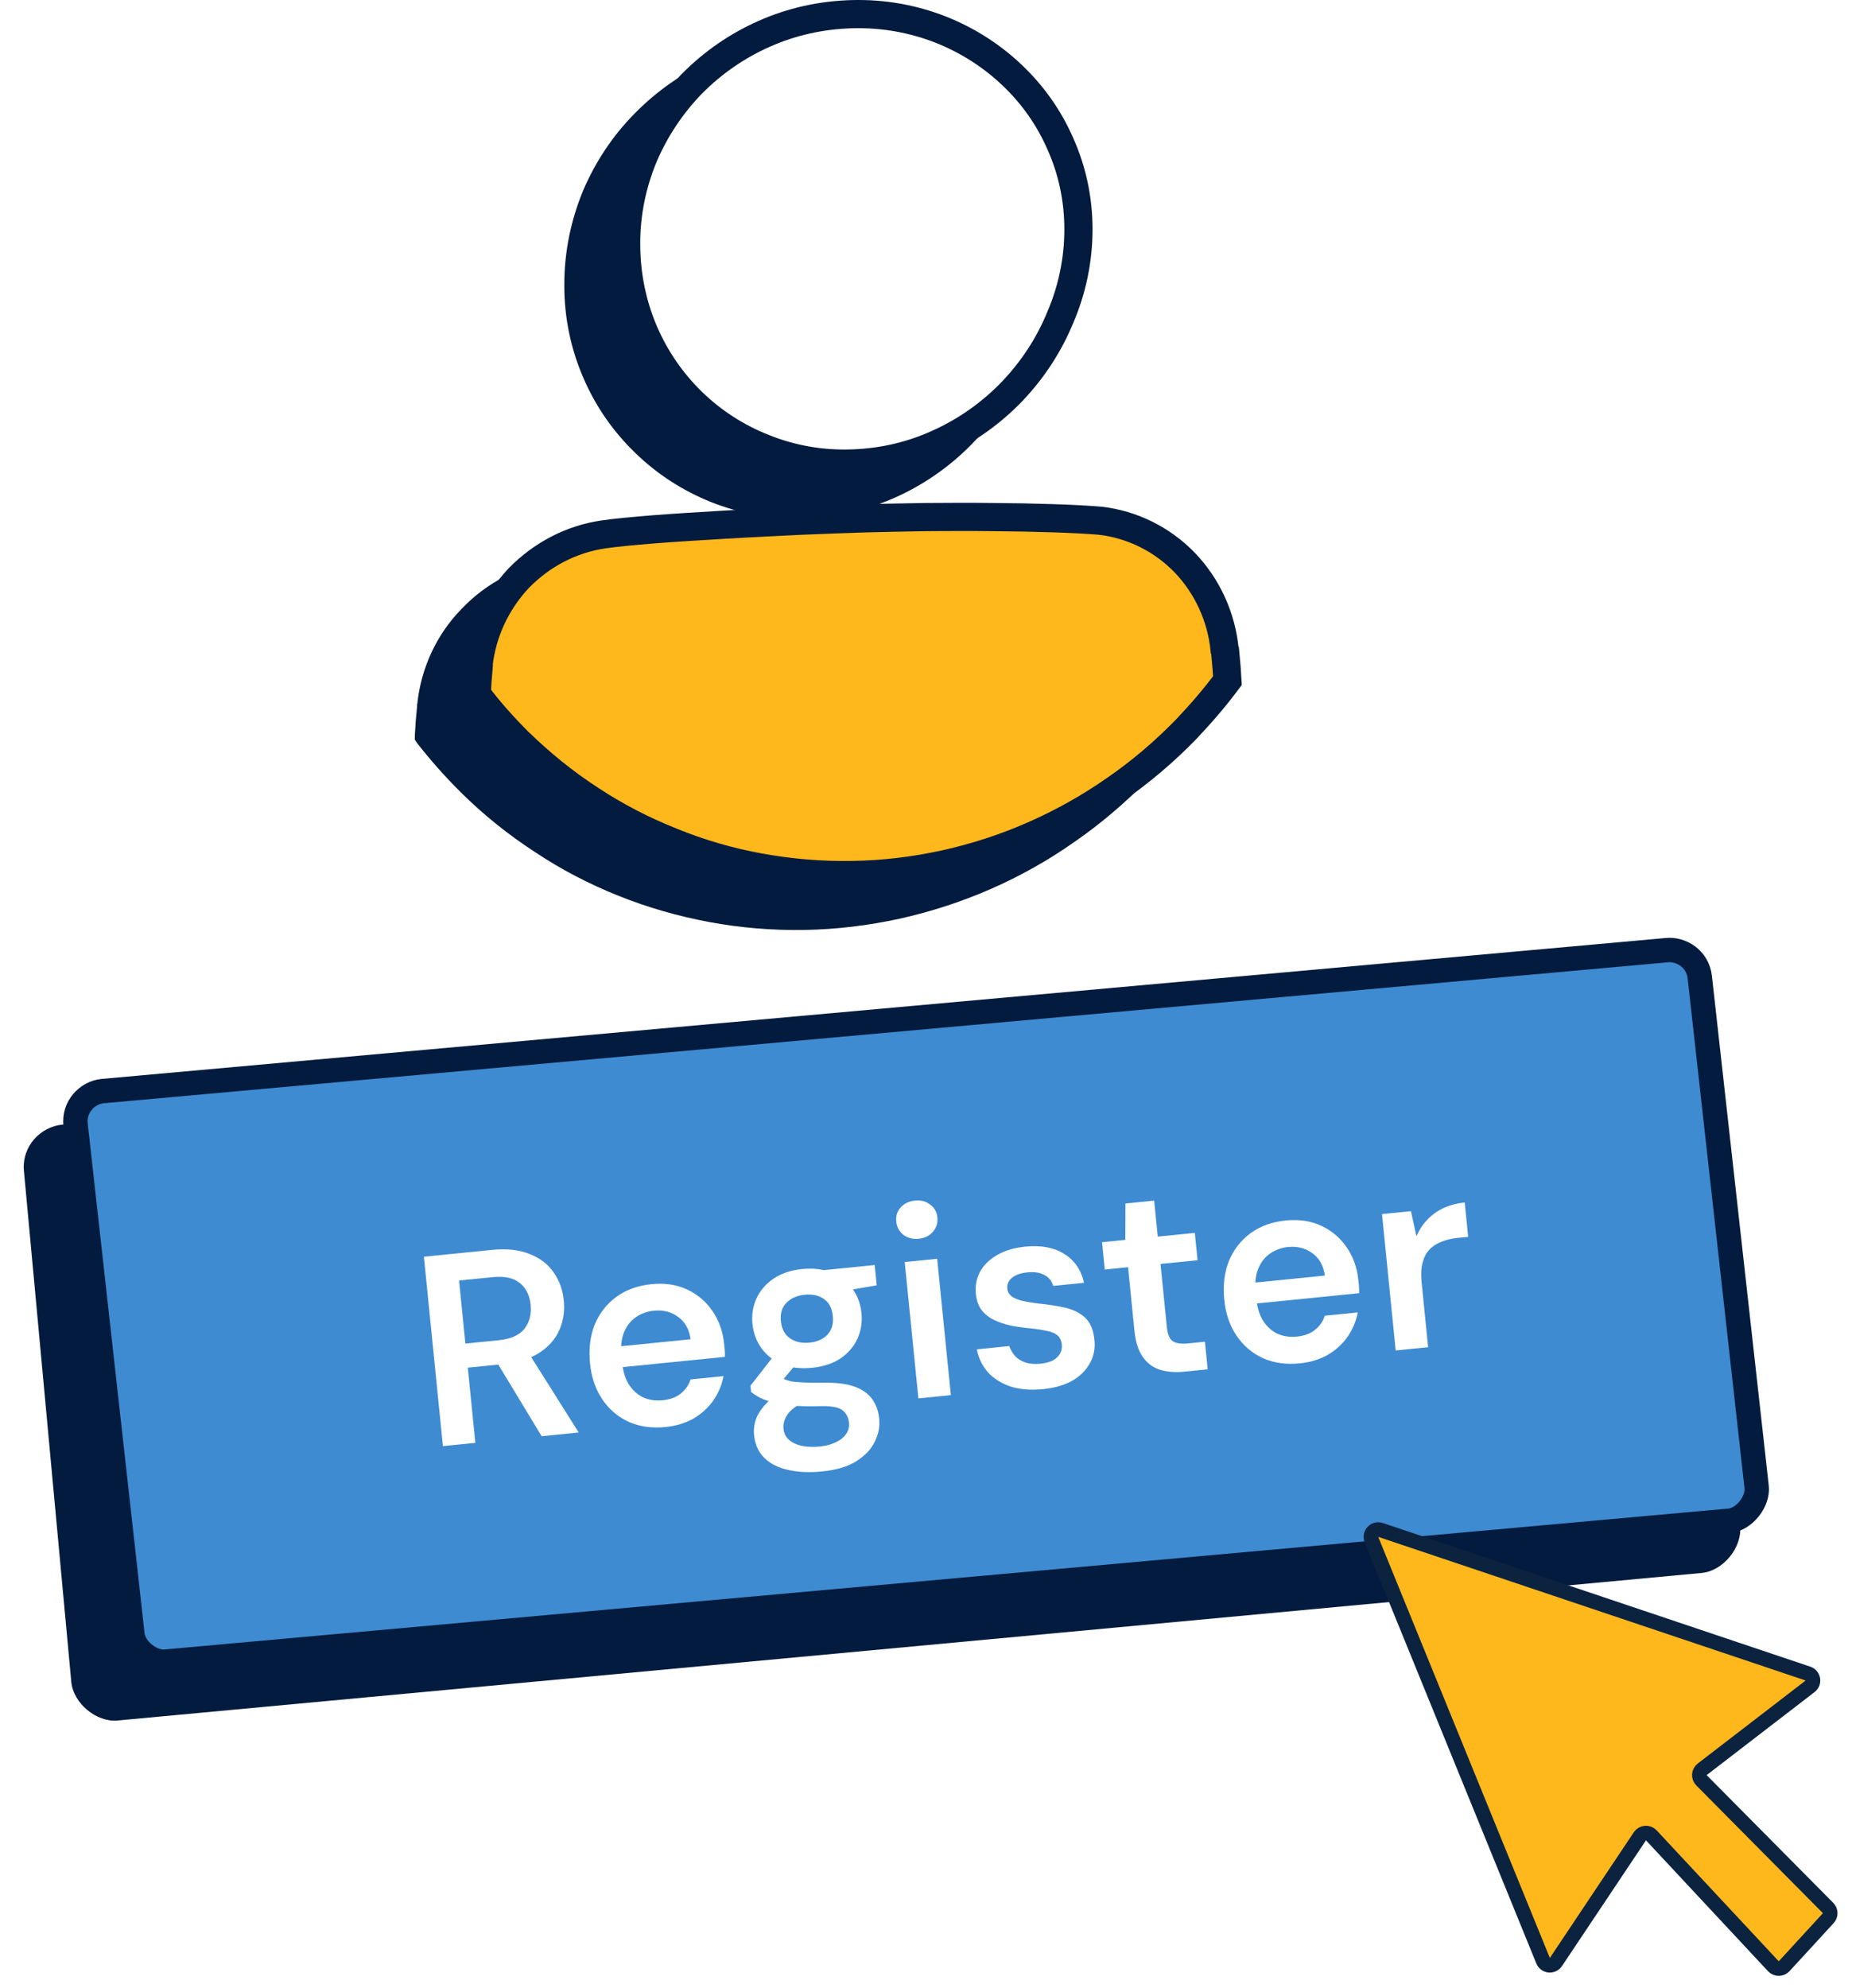 <svg width="109" height="117" viewBox="0 0 109 117" fill="none" xmlns="http://www.w3.org/2000/svg">
<path d="M99.63 59.763L102.417 89.818C102.534 91.07 101.405 92.439 100.16 92.556L6.918 101.239C5.673 101.356 4.312 100.221 4.196 98.969L1.409 68.915C1.27 67.412 2.422 66.293 3.667 66.176L9.892 65.591L16.116 65.005L96.908 57.493C98.153 57.376 99.491 58.261 99.63 59.763Z" fill="#031B3E"/>
<path d="M98.054 55.914L98.07 55.912C98.961 55.811 99.922 56.434 100.041 57.498L103.387 87.495C103.431 87.889 103.279 88.365 102.954 88.775C102.63 89.183 102.205 89.435 101.819 89.48L9.783 97.772L9.767 97.774C9.379 97.817 8.908 97.666 8.501 97.339C8.094 97.012 7.84 96.582 7.796 96.188L4.449 66.191C4.331 65.129 5.127 64.308 6.016 64.205L98.054 55.914Z" fill="#3E8BD1" stroke="#031B3E" stroke-width="1.436"/>
<path d="M48.102 32.04C49.106 32.015 50.243 31.99 51.446 31.965C52.64 31.957 53.901 31.948 55.129 31.957C57.576 31.957 59.924 32.015 61.458 32.123L62.023 32.172H62.047C64.113 32.388 66.038 33.317 67.506 34.844C68.949 36.337 69.879 38.311 70.111 40.418L70.119 40.468L70.111 40.485L70.119 40.526C70.185 41.206 70.243 41.812 70.268 42.31L70.293 42.641L70.103 42.899C69.331 43.919 68.501 44.906 67.614 45.827C66.253 47.212 64.81 48.457 63.242 49.535C61.691 50.63 60.04 51.551 58.323 52.306C56.597 53.061 54.814 53.642 52.964 54.056C51.13 54.454 49.264 54.687 47.364 54.72C45.465 54.753 43.573 54.596 41.748 54.255C39.915 53.915 38.123 53.401 36.406 52.712C34.68 52.024 33.021 51.161 31.478 50.132C29.919 49.12 28.45 47.942 27.114 46.615C26.202 45.711 25.364 44.765 24.576 43.761L24.41 43.521L24.419 43.206C24.443 42.716 24.485 42.169 24.551 41.522L24.543 41.455L24.559 41.43C24.775 39.331 25.679 37.349 27.164 35.831C28.633 34.288 30.549 33.292 32.623 32.994C33.328 32.894 34.382 32.794 35.634 32.687C36.879 32.595 38.33 32.496 39.823 32.413C41.317 32.33 42.851 32.247 44.286 32.172C45.722 32.123 47.041 32.073 48.102 32.04ZM47.356 2.3C49.305 2.25 51.164 2.582 52.848 3.237C54.548 3.901 56.075 4.871 57.344 6.091C58.63 7.294 59.667 8.77 60.388 10.405C61.093 12.039 61.492 13.856 61.492 15.789C61.492 17.721 61.102 19.596 60.388 21.33C59.667 23.064 58.63 24.64 57.344 25.976C56.075 27.319 54.548 28.415 52.848 29.203C51.164 29.974 49.305 30.439 47.356 30.497C45.398 30.555 43.54 30.215 41.848 29.543C40.155 28.862 38.637 27.875 37.36 26.623C36.074 25.378 35.037 23.885 34.323 22.209C33.602 20.542 33.203 18.692 33.212 16.742C33.212 14.793 33.61 12.935 34.315 11.226C35.037 9.525 36.074 7.966 37.36 6.672C38.637 5.369 40.155 4.299 41.848 3.544C43.54 2.789 45.398 2.35 47.356 2.3Z" fill="#031B3E"/>
<path d="M50.15 27.272C51.991 27.214 53.742 26.791 55.334 26.044C56.927 25.314 58.362 24.286 59.573 23.025C60.776 21.764 61.747 20.287 62.41 18.661C63.099 17.052 63.472 15.302 63.472 13.493C63.472 11.701 63.099 10.009 62.41 8.466C61.747 6.94 60.776 5.563 59.565 4.418C58.362 3.273 56.919 2.352 55.334 1.73C53.733 1.108 51.991 0.784 50.15 0.834C48.308 0.884 46.566 1.282 44.965 1.995C43.372 2.701 41.945 3.696 40.734 4.916C39.539 6.143 38.569 7.587 37.889 9.18C37.217 10.789 36.843 12.531 36.852 14.364C36.852 16.189 37.217 17.923 37.889 19.499C38.561 21.075 39.531 22.477 40.742 23.655C41.945 24.825 43.38 25.754 44.973 26.376C46.566 27.015 48.316 27.339 50.15 27.272Z" fill="white" stroke="#031B3E" stroke-width="1.659"/>
<path d="M72.076 38.232C71.885 36.299 71.056 34.49 69.728 33.105C68.393 31.728 66.634 30.857 64.751 30.641C63.374 30.525 60.977 30.442 58.388 30.426C57.103 30.409 55.75 30.417 54.481 30.426C53.195 30.451 51.959 30.467 50.889 30.5C49.836 30.533 48.517 30.583 47.09 30.641C45.663 30.716 44.128 30.782 42.643 30.874C41.15 30.965 39.723 31.048 38.479 31.147C37.243 31.247 36.198 31.346 35.517 31.446C33.626 31.72 31.884 32.632 30.532 34.018C29.213 35.42 28.375 37.211 28.167 39.111L28.176 39.169C28.118 39.808 28.076 40.372 28.06 40.853C28.798 41.832 29.619 42.753 30.49 43.624C31.809 44.91 33.219 46.055 34.738 47.042C36.247 48.037 37.848 48.867 39.524 49.53C41.183 50.211 42.934 50.717 44.709 51.04C46.492 51.364 48.309 51.521 50.167 51.488C52.009 51.463 53.834 51.239 55.618 50.849C57.385 50.459 59.135 49.895 60.811 49.157C62.478 48.427 64.071 47.539 65.597 46.478C67.107 45.441 68.526 44.238 69.836 42.886C70.691 41.981 71.504 41.044 72.242 40.048C72.217 39.559 72.167 38.97 72.101 38.29L72.076 38.232Z" fill="#FFB81C" stroke="#031B3E" stroke-width="1.659"/>
<path d="M82.143 79.464L81.338 71.44L83.041 71.269L83.366 72.748C83.522 72.379 83.731 72.057 83.993 71.784C84.254 71.501 84.569 71.271 84.937 71.095C85.316 70.917 85.739 70.805 86.206 70.758L86.409 72.78L85.74 72.847C85.422 72.879 85.124 72.952 84.846 73.066C84.566 73.169 84.33 73.321 84.136 73.523C83.951 73.713 83.816 73.968 83.73 74.287C83.643 74.596 83.623 74.979 83.668 75.435L84.053 79.272L82.143 79.464Z" fill="white"/>
<path d="M76.499 80.223C75.703 80.303 74.985 80.204 74.346 79.925C73.706 79.635 73.185 79.194 72.782 78.602C72.38 78.01 72.137 77.305 72.055 76.488C71.97 75.639 72.06 74.88 72.325 74.21C72.601 73.539 73.023 72.993 73.592 72.571C74.171 72.148 74.864 71.897 75.671 71.816C76.456 71.737 77.158 71.843 77.777 72.135C78.396 72.427 78.894 72.853 79.272 73.416C79.65 73.968 79.875 74.61 79.948 75.342C79.959 75.448 79.971 75.565 79.983 75.692C79.996 75.82 79.999 75.953 79.992 76.094L73.464 76.749L73.341 75.523L77.974 75.058C77.894 74.476 77.652 74.04 77.248 73.748C76.842 73.445 76.363 73.322 75.811 73.377C75.419 73.417 75.067 73.543 74.756 73.757C74.445 73.97 74.212 74.267 74.057 74.647C73.901 75.016 73.851 75.472 73.905 76.013L73.951 76.475C74.001 76.974 74.135 77.394 74.352 77.737C74.579 78.079 74.861 78.329 75.199 78.488C75.546 78.636 75.921 78.689 76.325 78.649C76.77 78.604 77.127 78.472 77.394 78.252C77.672 78.031 77.864 77.754 77.97 77.422L79.912 77.227C79.814 77.741 79.615 78.216 79.316 78.654C79.016 79.081 78.628 79.436 78.153 79.719C77.676 79.992 77.125 80.16 76.499 80.223Z" fill="white"/>
<path d="M69.71 80.712C69.169 80.766 68.688 80.728 68.268 80.599C67.858 80.469 67.522 80.218 67.26 79.848C66.997 79.478 66.833 78.958 66.766 78.29L66.392 74.564L65.022 74.702L64.861 73.094L66.23 72.957L66.24 70.817L67.928 70.647L68.141 72.765L70.322 72.546L70.483 74.154L68.302 74.373L68.676 78.098C68.716 78.501 68.83 78.774 69.015 78.916C69.211 79.046 69.515 79.091 69.929 79.049L70.916 78.95L71.079 80.574L69.71 80.712Z" fill="white"/>
<path d="M61.39 81.74C60.679 81.811 60.047 81.762 59.493 81.592C58.95 81.411 58.504 81.134 58.156 80.762C57.817 80.378 57.595 79.923 57.488 79.398L59.399 79.206C59.474 79.423 59.59 79.621 59.748 79.798C59.904 79.965 60.104 80.089 60.348 80.172C60.603 80.253 60.895 80.278 61.224 80.245C61.542 80.213 61.798 80.144 61.991 80.039C62.183 79.923 62.319 79.786 62.4 79.628C62.48 79.47 62.512 79.306 62.495 79.136C62.47 78.881 62.381 78.692 62.229 78.568C62.077 78.444 61.865 78.358 61.592 78.31C61.329 78.251 61.013 78.202 60.645 78.164C60.255 78.128 59.875 78.075 59.503 78.005C59.141 77.924 58.809 77.812 58.505 77.671C58.212 77.529 57.967 77.334 57.771 77.086C57.585 76.837 57.473 76.521 57.434 76.139C57.388 75.672 57.468 75.24 57.674 74.844C57.892 74.447 58.223 74.119 58.669 73.86C59.124 73.589 59.681 73.421 60.339 73.355C61.273 73.261 62.038 73.404 62.633 73.784C63.238 74.152 63.627 74.718 63.801 75.483L61.986 75.666C61.903 75.374 61.731 75.16 61.471 75.026C61.21 74.88 60.878 74.828 60.475 74.869C60.061 74.91 59.75 75.022 59.544 75.203C59.346 75.373 59.26 75.585 59.286 75.84C59.302 75.999 59.38 76.142 59.522 76.267C59.672 76.38 59.88 76.472 60.144 76.542C60.407 76.601 60.729 76.655 61.109 76.702C61.715 76.76 62.254 76.845 62.727 76.958C63.199 77.072 63.583 77.269 63.88 77.55C64.176 77.831 64.352 78.253 64.409 78.815C64.47 79.324 64.383 79.788 64.147 80.209C63.921 80.628 63.575 80.974 63.109 81.245C62.642 81.507 62.069 81.671 61.39 81.74Z" fill="white"/>
<path d="M54.052 82.284L53.247 74.26L55.157 74.069L55.963 82.092L54.052 82.284ZM54.074 72.891C53.724 72.926 53.421 72.849 53.166 72.66C52.921 72.46 52.782 72.2 52.751 71.882C52.718 71.553 52.802 71.276 53.005 71.052C53.217 70.817 53.498 70.681 53.849 70.646C54.199 70.611 54.496 70.688 54.74 70.878C54.994 71.056 55.137 71.31 55.17 71.639C55.202 71.957 55.113 72.24 54.902 72.486C54.7 72.721 54.424 72.856 54.074 72.891Z" fill="white"/>
<path d="M48.406 86.581C47.653 86.657 46.98 86.628 46.387 86.494C45.807 86.37 45.338 86.133 44.981 85.783C44.636 85.443 44.435 84.991 44.379 84.429C44.346 84.1 44.393 83.768 44.52 83.433C44.659 83.109 44.88 82.797 45.182 82.499C45.494 82.189 45.9 81.907 46.4 81.653L47.336 82.492C46.845 82.723 46.511 82.976 46.335 83.251C46.159 83.526 46.084 83.796 46.111 84.062C46.139 84.338 46.246 84.557 46.434 84.721C46.634 84.894 46.887 85.013 47.194 85.079C47.511 85.143 47.861 85.156 48.243 85.118C48.615 85.081 48.933 84.995 49.198 84.861C49.465 84.738 49.663 84.579 49.794 84.383C49.935 84.187 49.992 83.962 49.967 83.707C49.935 83.388 49.797 83.14 49.554 82.96C49.312 82.792 48.86 82.719 48.198 82.743C47.631 82.757 47.131 82.748 46.7 82.716C46.266 82.674 45.891 82.615 45.572 82.54C45.264 82.464 44.998 82.373 44.773 82.266C44.547 82.15 44.358 82.029 44.206 81.905L44.169 81.539L45.665 79.62L47.128 79.939L45.434 81.959L45.834 80.986C45.948 81.05 46.061 81.108 46.173 81.161C46.297 81.213 46.446 81.257 46.621 81.293C46.806 81.317 47.043 81.336 47.334 81.35C47.625 81.364 48.001 81.369 48.461 81.365C49.178 81.347 49.769 81.416 50.235 81.573C50.701 81.73 51.057 81.968 51.303 82.286C51.55 82.605 51.697 83.002 51.745 83.48C51.792 83.947 51.703 84.401 51.48 84.841C51.267 85.281 50.908 85.66 50.404 85.978C49.9 86.297 49.234 86.498 48.406 86.581ZM47.794 80.484C47.125 80.551 46.534 80.482 46.02 80.276C45.516 80.058 45.115 79.745 44.816 79.335C44.517 78.915 44.34 78.44 44.287 77.909C44.233 77.368 44.311 76.867 44.522 76.406C44.733 75.945 45.064 75.558 45.515 75.245C45.977 74.931 46.542 74.74 47.211 74.673C47.879 74.606 48.466 74.681 48.97 74.898C49.474 75.116 49.875 75.429 50.174 75.839C50.472 76.248 50.649 76.724 50.703 77.265C50.756 77.796 50.678 78.297 50.468 78.768C50.257 79.229 49.926 79.616 49.475 79.929C49.023 80.232 48.463 80.417 47.794 80.484ZM47.645 79.003C48.102 78.957 48.456 78.799 48.707 78.527C48.958 78.255 49.061 77.891 49.015 77.434C48.97 76.978 48.797 76.647 48.498 76.441C48.197 76.225 47.819 76.139 47.362 76.185C46.906 76.231 46.547 76.391 46.285 76.663C46.022 76.926 45.913 77.285 45.959 77.741C46.005 78.198 46.183 78.534 46.494 78.749C46.805 78.964 47.189 79.049 47.645 79.003ZM48.692 76.132L48.185 74.768L51.48 74.437L51.6 75.631L48.692 76.132Z" fill="white"/>
<path d="M39.17 83.97C38.374 84.05 37.657 83.951 37.018 83.672C36.378 83.382 35.856 82.941 35.454 82.349C35.051 81.757 34.809 81.052 34.727 80.235C34.642 79.386 34.732 78.627 34.997 77.957C35.273 77.286 35.695 76.74 36.264 76.318C36.843 75.896 37.536 75.644 38.343 75.563C39.128 75.484 39.83 75.59 40.449 75.882C41.068 76.174 41.566 76.601 41.944 77.163C42.321 77.715 42.547 78.357 42.62 79.089C42.631 79.195 42.642 79.312 42.655 79.439C42.668 79.567 42.671 79.7 42.663 79.841L36.136 80.496L36.013 79.27L40.646 78.805C40.566 78.223 40.324 77.787 39.919 77.495C39.514 77.193 39.035 77.069 38.483 77.124C38.09 77.164 37.739 77.29 37.428 77.504C37.117 77.717 36.884 78.014 36.729 78.394C36.573 78.763 36.523 79.219 36.577 79.76L36.623 80.222C36.673 80.721 36.807 81.141 37.023 81.484C37.251 81.826 37.533 82.076 37.871 82.235C38.218 82.383 38.593 82.436 38.996 82.396C39.442 82.351 39.799 82.219 40.066 81.999C40.344 81.778 40.536 81.501 40.642 81.169L42.584 80.974C42.486 81.488 42.287 81.963 41.988 82.401C41.688 82.828 41.3 83.183 40.824 83.466C40.348 83.739 39.797 83.907 39.17 83.97Z" fill="white"/>
<path d="M26.067 85.093L24.948 73.949L28.944 73.548C29.825 73.46 30.567 73.54 31.172 73.791C31.785 74.029 32.255 74.389 32.583 74.871C32.919 75.341 33.12 75.895 33.183 76.531C33.243 77.126 33.16 77.692 32.936 78.229C32.711 78.766 32.322 79.218 31.769 79.584C31.216 79.95 30.484 80.179 29.571 80.271L27.533 80.476L27.977 84.901L26.067 85.093ZM31.878 84.51L29.044 79.826L31.113 79.618L34.059 84.291L31.878 84.51ZM27.391 79.059L29.349 78.862C30.06 78.791 30.563 78.569 30.858 78.196C31.163 77.812 31.287 77.338 31.23 76.776C31.175 76.224 30.966 75.8 30.604 75.504C30.241 75.197 29.698 75.08 28.977 75.153L27.018 75.349L27.391 79.059Z" fill="white"/>
<g filter="url(#filter0_d_1780_1947)">
<path d="M107.269 96.758L82.114 88.306C81.765 88.189 81.44 88.536 81.579 88.876L91.679 113.653C91.809 113.972 92.243 114.016 92.434 113.729L97.377 106.331C97.531 106.101 97.86 106.074 98.049 106.277L105.234 113.98C105.405 114.163 105.695 114.162 105.865 113.978L108.465 111.147C108.62 110.978 108.615 110.716 108.453 110.553L101 103.035C100.818 102.851 100.838 102.549 101.044 102.391L107.394 97.506C107.667 97.297 107.595 96.868 107.269 96.758Z" fill="#FFB81C"/>
<path d="M107.269 96.758L82.114 88.306C81.765 88.189 81.44 88.536 81.579 88.876L91.679 113.653C91.809 113.972 92.243 114.016 92.434 113.729L97.377 106.331C97.531 106.101 97.86 106.074 98.049 106.277L105.234 113.98C105.405 114.163 105.695 114.162 105.865 113.978L108.465 111.147C108.62 110.978 108.615 110.716 108.453 110.553L101 103.035C100.818 102.851 100.838 102.549 101.044 102.391L107.394 97.506C107.667 97.297 107.595 96.868 107.269 96.758Z" stroke="#0C2340" stroke-width="0.86"/>
</g>
<defs>
<filter id="filter0_d_1780_1947" x="80.255" y="87.853" width="28.752" height="28.414" filterUnits="userSpaceOnUse" color-interpolation-filters="sRGB">
<feFlood flood-opacity="0" result="BackgroundImageFix"/>
<feColorMatrix in="SourceAlpha" type="matrix" values="0 0 0 0 0 0 0 0 0 0 0 0 0 0 0 0 0 0 127 0" result="hardAlpha"/>
<feOffset dx="-0.86" dy="1.72"/>
<feComposite in2="hardAlpha" operator="out"/>
<feColorMatrix type="matrix" values="0 0 0 0 0.012 0 0 0 0 0.106 0 0 0 0 0.243 0 0 0 1 0"/>
<feBlend mode="normal" in2="BackgroundImageFix" result="effect1_dropShadow_1780_1947"/>
<feBlend mode="normal" in="SourceGraphic" in2="effect1_dropShadow_1780_1947" result="shape"/>
</filter>
</defs>
</svg>
